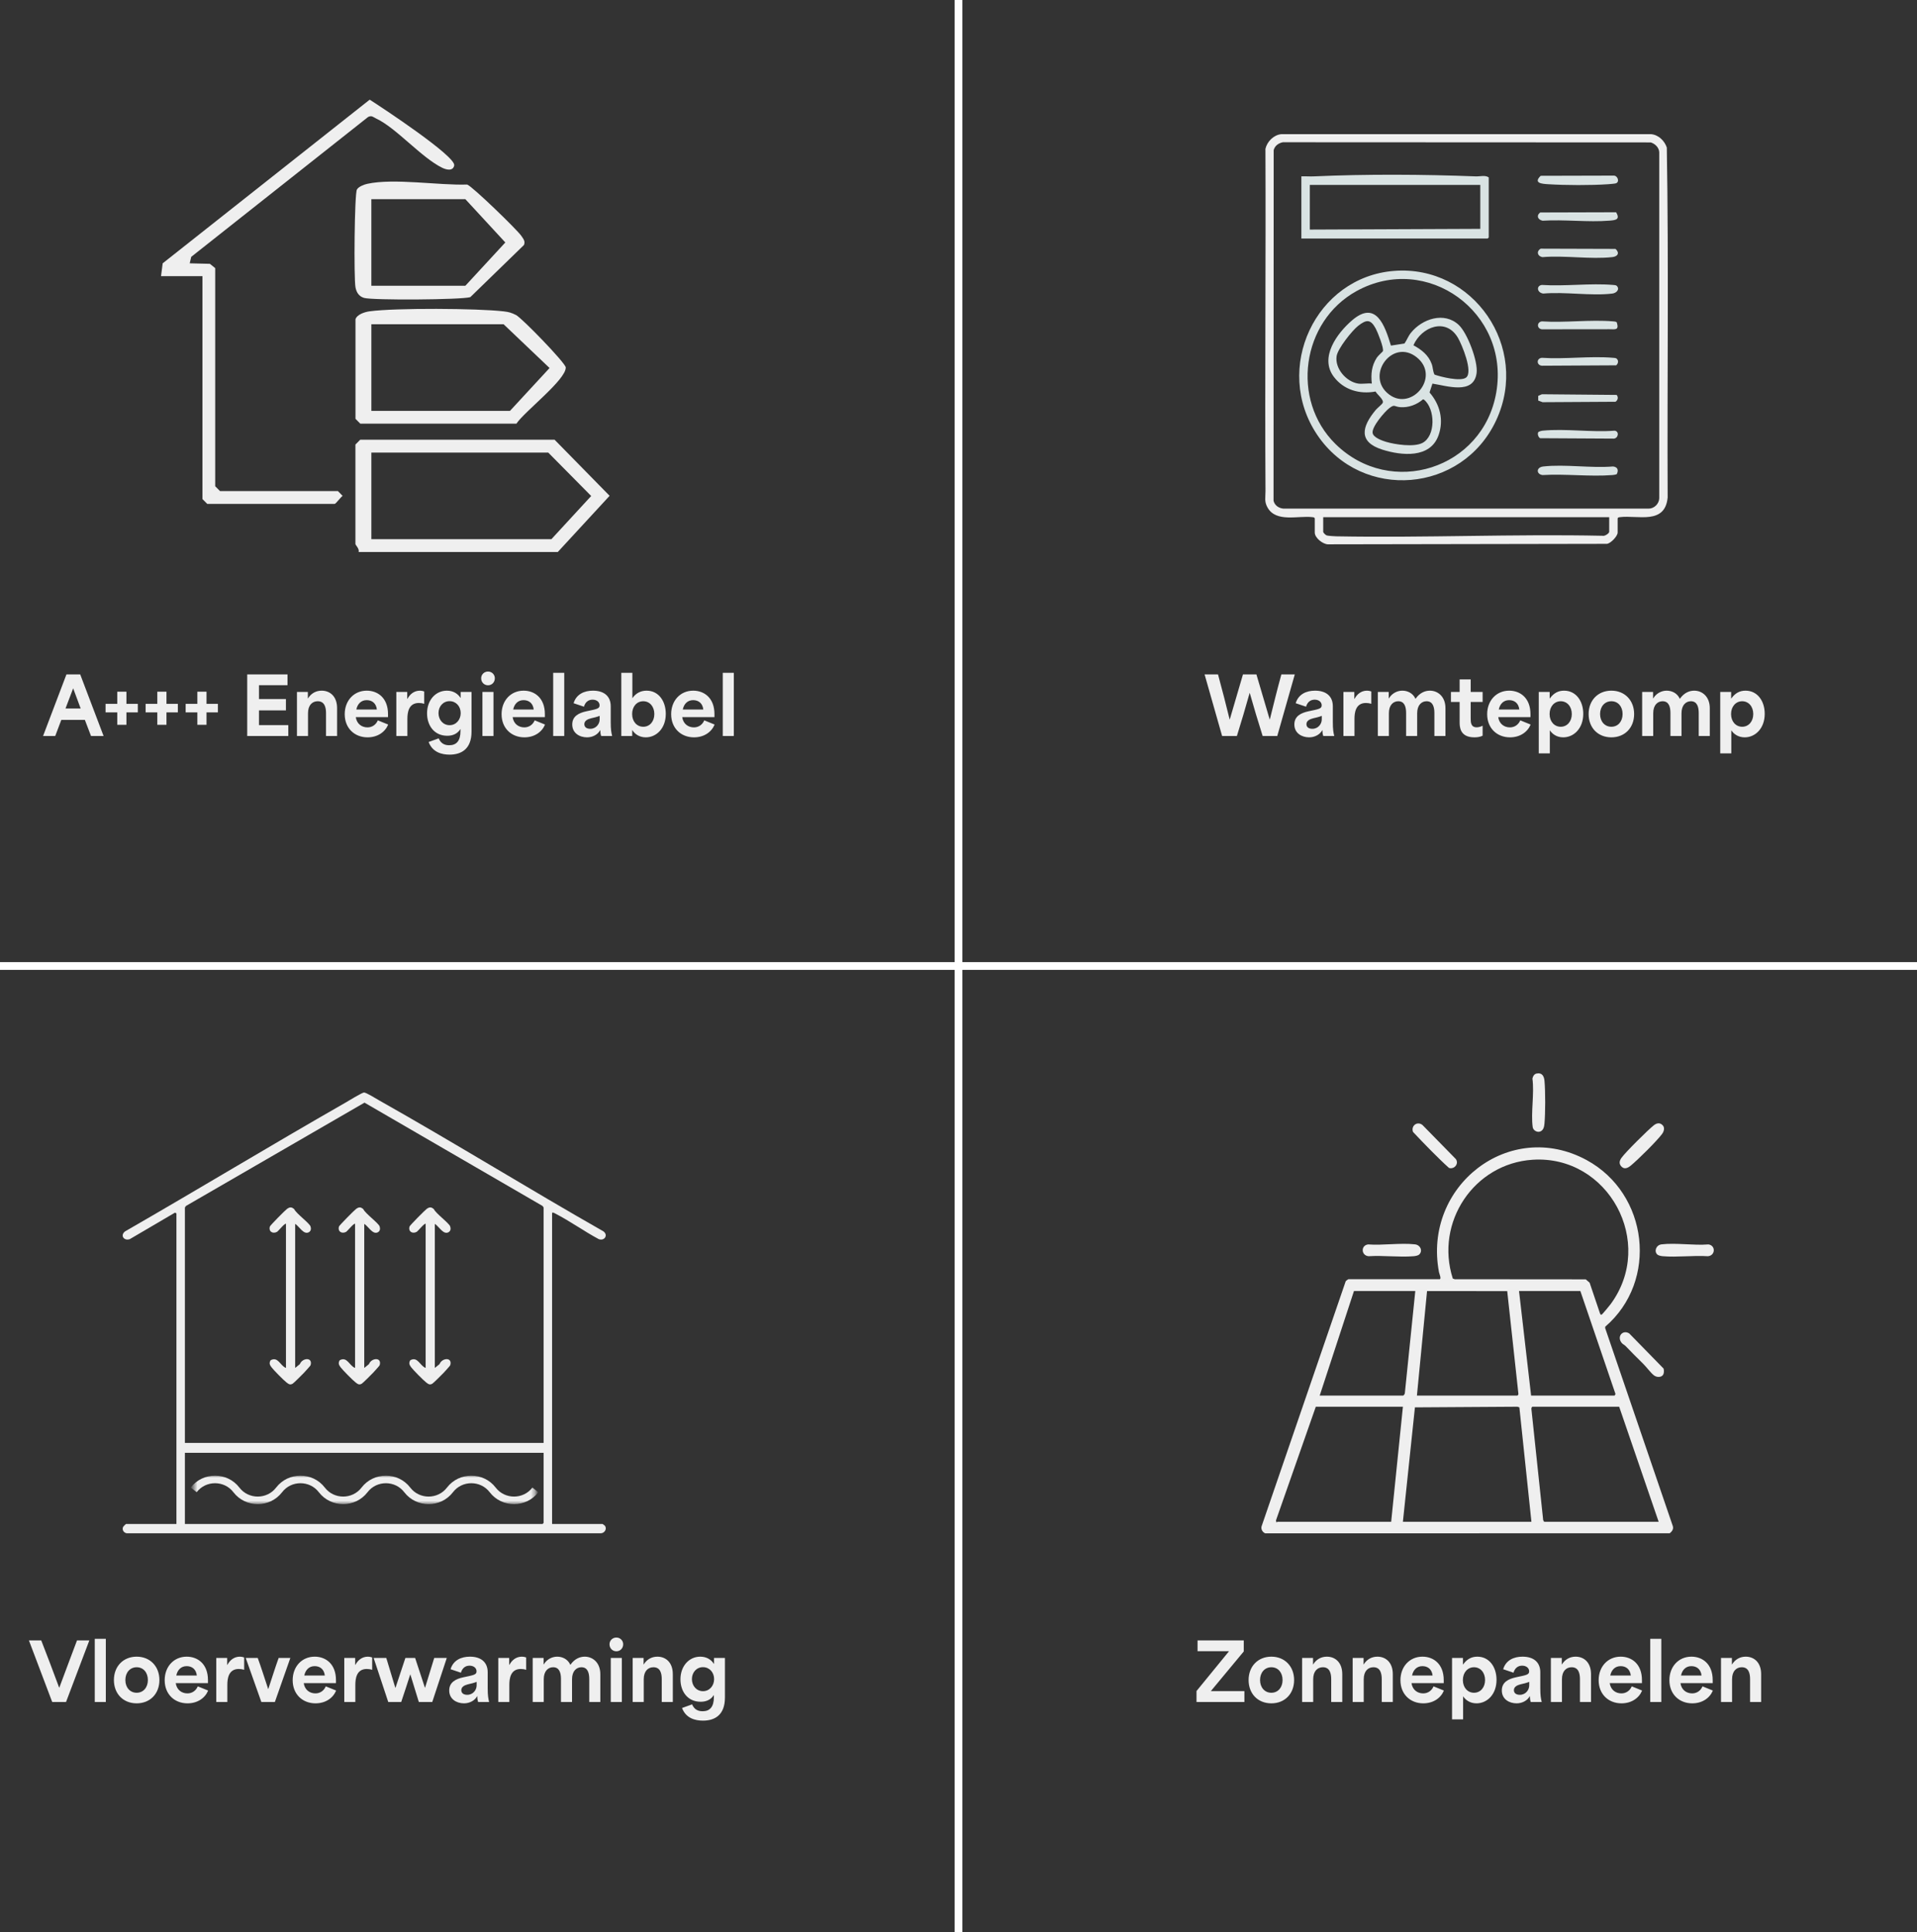 <svg width="500" height="504" viewBox="0 0 500 504" fill="none" xmlns="http://www.w3.org/2000/svg">
<rect x="0" y="0" width="500" height="504" fill="#333333" stroke="none"/>
<path d="M11.233 192L17.332 175.927H20.918L27.018 192H23.741C23.205 190.599 22.67 189.197 22.134 187.796C20.094 187.796 18.033 187.796 15.993 187.796C15.457 189.197 14.942 190.599 14.406 192H11.233ZM17.085 184.829C18.404 184.829 19.723 184.829 21.042 184.829C20.547 183.551 19.929 181.861 19.105 179.615H19.063C18.528 181.058 17.786 182.995 17.085 184.829ZM30.585 189.074V185.839H27.536V183.613H30.585V180.44H32.976V183.613H35.943V185.839H32.976V189.074H30.585ZM41.03 189.074V185.839H37.98V183.613H41.03V180.44H43.42V183.613H46.387V185.839H43.42V189.074H41.03ZM51.474 189.074V185.839H48.424V183.613H51.474V180.44H53.864V183.613H56.832V185.839H53.864V189.074H51.474ZM64.479 192V175.927H74.988V178.75C72.804 178.75 70.599 178.75 67.549 178.75C67.549 179.945 67.549 181.161 67.549 182.356C70.434 182.356 72.495 182.356 74.576 182.356V185.323C72.536 185.323 70.496 185.323 67.549 185.323C67.549 186.601 67.549 187.879 67.549 189.156C70.681 189.156 72.948 189.156 75.194 189.156V192H64.479ZM77.452 192V180.501H80.296C80.296 181.058 80.296 181.635 80.296 182.191H80.337C81.182 180.811 82.501 180.172 83.902 180.172C86.025 180.172 87.92 181.614 87.92 184.746V192H85.035V186.024C85.035 184.499 84.644 182.933 82.872 182.933C81.512 182.933 80.337 183.881 80.337 186.065V192H77.452ZM95.867 192.35C92.467 192.35 89.912 189.96 89.912 186.313C89.912 182.768 92.302 180.172 95.661 180.172C98.526 180.172 101.204 182.068 101.204 186.292V187.075H92.797C93.044 188.827 94.342 189.754 95.847 189.754C97.021 189.754 98.052 189.094 98.546 187.92L101.246 189.012C100.483 190.908 98.546 192.35 95.867 192.35ZM98.299 185.097C98.093 183.345 96.939 182.645 95.641 182.645C94.157 182.645 93.23 183.675 92.941 185.097H98.299ZM103.372 192V180.501H106.215C106.215 181.099 106.215 181.697 106.215 182.274H106.298C106.875 181.161 107.967 180.172 109.533 180.172C109.883 180.172 110.254 180.234 110.646 180.378V183.613C110.192 183.448 109.595 183.386 109.244 183.386C106.566 183.386 106.256 185.88 106.256 187.549V192H103.372ZM117.257 196.863C115.217 196.863 112.806 196.245 111.796 193.566L114.413 192.618C114.97 193.875 115.835 194.411 117.175 194.411C119.07 194.411 120.101 193.236 120.101 190.764C120.101 190.599 120.101 190.413 120.101 190.228H120.059C119.256 191.505 117.958 191.938 116.659 191.938C113.218 191.938 111.384 189.218 111.384 186.086C111.384 182.624 113.63 180.172 116.556 180.172C118.267 180.172 119.462 181.017 120.101 182.047H120.142C120.142 181.532 120.142 181.017 120.142 180.501H122.986V190.846C122.986 195.503 120.224 196.863 117.257 196.863ZM117.257 189.177C118.967 189.177 120.162 187.755 120.162 186.024C120.162 184.272 118.947 182.912 117.257 182.912C115.567 182.912 114.372 184.293 114.372 186.024C114.372 187.776 115.567 189.177 117.257 189.177ZM125.83 192V180.501H128.715V192H125.83ZM127.293 178.77C126.262 178.77 125.5 177.967 125.5 176.936C125.5 175.989 126.262 175.185 127.293 175.185C128.302 175.185 129.065 175.989 129.065 176.936C129.065 177.967 128.302 178.77 127.293 178.77ZM136.779 192.35C133.379 192.35 130.824 189.96 130.824 186.313C130.824 182.768 133.214 180.172 136.573 180.172C139.437 180.172 142.116 182.068 142.116 186.292V187.075H133.709C133.956 188.827 135.254 189.754 136.758 189.754C137.933 189.754 138.963 189.094 139.458 187.92L142.157 189.012C141.395 190.908 139.458 192.35 136.779 192.35ZM139.21 185.097C139.004 183.345 137.85 182.645 136.552 182.645C135.069 182.645 134.141 183.675 133.853 185.097H139.21ZM144.283 192V175.515H147.168V192H144.283ZM153.11 192.35C151.152 192.35 149.256 191.238 149.256 188.991C149.256 186.848 150.946 185.983 152.966 185.55C155.562 184.994 156.386 184.911 156.386 184.005C156.386 183.16 155.665 182.521 154.552 182.521C153.543 182.521 152.677 183.077 152.306 184.355L149.607 183.448C150.328 181.058 152.43 180.172 154.655 180.172C157.499 180.172 159.292 181.573 159.292 184.252V188.414C159.292 190.29 159.436 191.093 159.663 192H156.798C156.634 191.505 156.572 191.031 156.572 190.496H156.531C155.933 191.608 154.614 192.35 153.11 192.35ZM153.955 190.125C155.48 190.125 156.407 188.847 156.407 187.673V186.745C155.83 186.993 154.779 187.26 154.161 187.384C153.234 187.611 152.409 188.044 152.409 188.909C152.409 189.733 153.069 190.125 153.955 190.125ZM168.44 192.35C166.771 192.35 165.576 191.505 164.937 190.475H164.896C164.896 190.99 164.896 191.505 164.896 192H162.052V175.515H164.937C164.937 177.72 164.937 179.945 164.937 182.15C165.844 180.811 167.142 180.172 168.647 180.172C171.779 180.172 173.654 182.892 173.654 186.23C173.654 190.063 171.161 192.35 168.44 192.35ZM167.781 189.589C169.471 189.589 170.666 188.208 170.666 186.271C170.666 184.355 169.491 182.933 167.781 182.933C166.071 182.933 164.876 184.334 164.876 186.271C164.876 188.229 166.112 189.589 167.781 189.589ZM181.011 192.35C177.611 192.35 175.056 189.96 175.056 186.313C175.056 182.768 177.446 180.172 180.805 180.172C183.669 180.172 186.348 182.068 186.348 186.292V187.075H177.94C178.188 188.827 179.486 189.754 180.99 189.754C182.165 189.754 183.195 189.094 183.69 187.92L186.389 189.012C185.627 190.908 183.69 192.35 181.011 192.35ZM183.442 185.097C183.236 183.345 182.082 182.645 180.784 182.645C179.301 182.645 178.373 183.675 178.085 185.097H183.442ZM188.515 192V175.515H191.4V192H188.515Z" fill="#EFEFEF"/>
<path d="M318.758 192L314.183 175.927H317.686C318.82 180.069 319.747 183.737 320.715 187.673H320.757C321.89 183.778 323.065 179.821 324.198 175.927H327.701C328.855 179.863 330.009 183.737 331.163 187.673H331.204C332.152 183.84 333.141 179.821 334.213 175.927H337.716L333.141 192H329.329C328.051 187.961 327.062 184.623 325.97 180.79H325.929C324.816 184.746 323.765 188.332 322.611 192H318.758ZM341.452 192.35C339.495 192.35 337.599 191.238 337.599 188.991C337.599 186.848 339.289 185.983 341.308 185.55C343.905 184.994 344.729 184.911 344.729 184.005C344.729 183.16 344.008 182.521 342.895 182.521C341.885 182.521 341.02 183.077 340.649 184.355L337.949 183.448C338.671 181.058 340.772 180.172 342.998 180.172C345.842 180.172 347.634 181.573 347.634 184.252V188.414C347.634 190.29 347.779 191.093 348.005 192H345.141C344.976 191.505 344.914 191.031 344.914 190.496H344.873C344.276 191.608 342.957 192.35 341.452 192.35ZM342.297 190.125C343.822 190.125 344.75 188.847 344.75 187.673V186.745C344.173 186.993 343.122 187.26 342.503 187.384C341.576 187.611 340.752 188.044 340.752 188.909C340.752 189.733 341.411 190.125 342.297 190.125ZM350.395 192V180.501H353.239C353.239 181.099 353.239 181.697 353.239 182.274H353.321C353.898 181.161 354.99 180.172 356.556 180.172C356.907 180.172 357.278 180.234 357.669 180.378V183.613C357.216 183.448 356.618 183.386 356.268 183.386C353.589 183.386 353.28 185.88 353.28 187.549V192H350.395ZM359.37 192V180.501H362.214C362.214 181.058 362.214 181.635 362.214 182.191H362.255C363.038 180.872 364.419 180.172 365.758 180.172C367.159 180.172 368.54 180.852 369.179 182.274H369.22C370.333 180.687 371.734 180.172 372.95 180.172C375.011 180.172 377.009 181.697 377.009 184.746V192H374.125V186.024C374.125 184.458 373.733 182.933 372.084 182.933C370.827 182.933 369.632 183.881 369.632 186.065V192H366.747V186.003C366.747 184.437 366.356 182.933 364.707 182.933C363.43 182.933 362.255 183.881 362.255 186.065V192H359.37ZM384.56 192.35C380.707 192.35 380.707 189.527 380.707 188.332C380.707 186.601 380.707 184.849 380.707 183.119C379.944 183.119 379.203 183.119 378.44 183.119V180.501C379.203 180.501 379.944 180.501 380.707 180.501C380.707 179.43 380.707 178.338 380.707 177.246H383.592C383.592 178.338 383.592 179.43 383.592 180.501C384.622 180.501 385.673 180.501 386.703 180.501V183.119C385.673 183.119 384.622 183.119 383.592 183.119C383.592 184.52 383.592 185.9 383.592 187.302C383.592 188.394 383.592 189.733 385.158 189.733C385.714 189.733 386.25 189.548 386.703 189.321V191.918C386.126 192.227 385.364 192.35 384.56 192.35ZM393.844 192.35C390.444 192.35 387.889 189.96 387.889 186.313C387.889 182.768 390.279 180.172 393.638 180.172C396.502 180.172 399.181 182.068 399.181 186.292V187.075H390.774C391.021 188.827 392.319 189.754 393.823 189.754C394.998 189.754 396.028 189.094 396.523 187.92L399.222 189.012C398.46 190.908 396.523 192.35 393.844 192.35ZM396.276 185.097C396.07 183.345 394.916 182.645 393.617 182.645C392.134 182.645 391.206 183.675 390.918 185.097H396.276ZM401.348 196.533V180.501H404.192C404.192 181.078 404.192 181.635 404.192 182.212H404.233C405.243 180.79 406.459 180.172 407.942 180.172C411.075 180.172 412.95 182.892 412.95 186.21C412.95 190.063 410.456 192.35 407.736 192.35C406.005 192.35 404.872 191.464 404.233 190.516C404.233 192.515 404.233 194.535 404.233 196.533H401.348ZM407.077 189.589C408.767 189.589 409.962 188.188 409.962 186.271C409.962 184.314 408.746 182.933 407.077 182.933C405.408 182.933 404.171 184.314 404.171 186.271C404.171 188.229 405.408 189.589 407.077 189.589ZM420.286 192.35C416.783 192.35 414.351 189.857 414.351 186.271C414.351 182.706 416.783 180.172 420.286 180.172C423.789 180.172 426.221 182.706 426.221 186.271C426.221 189.857 423.789 192.35 420.286 192.35ZM420.286 189.589C422.017 189.589 423.212 188.208 423.212 186.271C423.212 184.293 422.017 182.933 420.286 182.933C418.555 182.933 417.339 184.314 417.339 186.271C417.339 188.208 418.555 189.589 420.286 189.589ZM428.314 192V180.501H431.158C431.158 181.058 431.158 181.635 431.158 182.191H431.199C431.982 180.872 433.363 180.172 434.702 180.172C436.103 180.172 437.484 180.852 438.123 182.274H438.164C439.277 180.687 440.678 180.172 441.894 180.172C443.955 180.172 445.953 181.697 445.953 184.746V192H443.068V186.024C443.068 184.458 442.677 182.933 441.028 182.933C439.771 182.933 438.576 183.881 438.576 186.065V192H435.691V186.003C435.691 184.437 435.3 182.933 433.651 182.933C432.374 182.933 431.199 183.881 431.199 186.065V192H428.314ZM448.679 196.533V180.501H451.523C451.523 181.078 451.523 181.635 451.523 182.212H451.564C452.574 180.79 453.79 180.172 455.273 180.172C458.406 180.172 460.281 182.892 460.281 186.21C460.281 190.063 457.787 192.35 455.067 192.35C453.336 192.35 452.203 191.464 451.564 190.516C451.564 192.515 451.564 194.535 451.564 196.533H448.679ZM454.408 189.589C456.098 189.589 457.293 188.188 457.293 186.271C457.293 184.314 456.077 182.933 454.408 182.933C452.739 182.933 451.502 184.314 451.502 186.271C451.502 188.229 452.739 189.589 454.408 189.589Z" fill="#EFEFEF"/>
<path d="M13.617 444L7.539 427.927H10.753C11.557 429.946 14.236 436.973 15.431 440.25H15.472C16.709 436.994 19.305 429.926 20.088 427.927H23.303L17.224 444H13.617ZM24.716 444V427.515H27.601V444H24.716ZM35.645 444.35C32.142 444.35 29.71 441.857 29.71 438.271C29.71 434.706 32.142 432.172 35.645 432.172C39.148 432.172 41.58 434.706 41.58 438.271C41.58 441.857 39.148 444.35 35.645 444.35ZM35.645 441.589C37.376 441.589 38.571 440.208 38.571 438.271C38.571 436.293 37.376 434.933 35.645 434.933C33.914 434.933 32.698 436.314 32.698 438.271C32.698 440.208 33.914 441.589 35.645 441.589ZM48.907 444.35C45.507 444.35 42.952 441.96 42.952 438.313C42.952 434.768 45.342 432.172 48.701 432.172C51.565 432.172 54.244 434.068 54.244 438.292V439.075H45.837C46.084 440.827 47.382 441.754 48.886 441.754C50.061 441.754 51.091 441.094 51.586 439.92L54.285 441.012C53.523 442.908 51.586 444.35 48.907 444.35ZM51.339 437.097C51.133 435.345 49.979 434.645 48.68 434.645C47.197 434.645 46.269 435.675 45.981 437.097H51.339ZM56.411 444V432.501H59.255C59.255 433.099 59.255 433.697 59.255 434.274H59.337C59.914 433.161 61.007 432.172 62.573 432.172C62.923 432.172 63.294 432.234 63.685 432.378V435.613C63.232 435.448 62.635 435.386 62.284 435.386C59.605 435.386 59.296 437.88 59.296 439.549V444H56.411ZM68.168 444L64.088 432.501H67.22C68.189 435.16 68.972 437.694 69.941 440.6H69.982C70.93 437.736 71.733 435.139 72.681 432.501H75.731L71.692 444H68.168ZM82.292 444.35C78.892 444.35 76.337 441.96 76.337 438.313C76.337 434.768 78.727 432.172 82.086 432.172C84.951 432.172 87.629 434.068 87.629 438.292V439.075H79.222C79.469 440.827 80.767 441.754 82.272 441.754C83.446 441.754 84.477 441.094 84.971 439.92L87.671 441.012C86.908 442.908 84.971 444.35 82.292 444.35ZM84.724 437.097C84.518 435.345 83.364 434.645 82.066 434.645C80.582 434.645 79.655 435.675 79.366 437.097H84.724ZM89.796 444V432.501H92.64C92.64 433.099 92.64 433.697 92.64 434.274H92.723C93.3 433.161 94.392 432.172 95.958 432.172C96.308 432.172 96.679 432.234 97.071 432.378V435.613C96.617 435.448 96.02 435.386 95.669 435.386C92.991 435.386 92.681 437.88 92.681 439.549V444H89.796ZM101.265 444L97.453 432.501H100.75C101.533 435.077 102.316 437.694 103.099 440.27H103.161C104.026 437.674 104.871 435.098 105.737 432.501H108.271C109.116 435.077 109.982 437.694 110.827 440.27H110.868C111.651 437.694 112.475 435.077 113.258 432.501H116.535L112.743 444H109.24C108.498 441.651 107.756 439.219 107.035 436.829H106.994C106.231 439.199 105.448 441.63 104.645 444H101.265ZM121.021 444.35C119.063 444.35 117.168 443.238 117.168 440.991C117.168 438.848 118.857 437.983 120.877 437.55C123.473 436.994 124.297 436.911 124.297 436.005C124.297 435.16 123.576 434.521 122.463 434.521C121.454 434.521 120.588 435.077 120.217 436.355L117.518 435.448C118.239 433.058 120.341 432.172 122.567 432.172C125.41 432.172 127.203 433.573 127.203 436.252V440.414C127.203 442.29 127.347 443.093 127.574 444H124.71C124.545 443.505 124.483 443.031 124.483 442.496H124.442C123.844 443.608 122.525 444.35 121.021 444.35ZM121.866 442.125C123.391 442.125 124.318 440.847 124.318 439.673V438.745C123.741 438.993 122.69 439.26 122.072 439.384C121.145 439.611 120.32 440.044 120.32 440.909C120.32 441.733 120.98 442.125 121.866 442.125ZM129.964 444V432.501H132.807C132.807 433.099 132.807 433.697 132.807 434.274H132.89C133.467 433.161 134.559 432.172 136.125 432.172C136.475 432.172 136.846 432.234 137.238 432.378V435.613C136.784 435.448 136.187 435.386 135.836 435.386C133.158 435.386 132.848 437.88 132.848 439.549V444H129.964ZM138.939 444V432.501H141.782C141.782 433.058 141.782 433.635 141.782 434.191H141.824C142.607 432.872 143.987 432.172 145.327 432.172C146.728 432.172 148.109 432.852 148.748 434.274H148.789C149.901 432.687 151.303 432.172 152.519 432.172C154.579 432.172 156.578 433.697 156.578 436.746V444H153.693V438.024C153.693 436.458 153.302 434.933 151.653 434.933C150.396 434.933 149.201 435.881 149.201 438.065V444H146.316V438.003C146.316 436.437 145.924 434.933 144.276 434.933C142.998 434.933 141.824 435.881 141.824 438.065V444H138.939ZM159.304 444V432.501H162.189V444H159.304ZM160.767 430.77C159.737 430.77 158.974 429.967 158.974 428.936C158.974 427.989 159.737 427.185 160.767 427.185C161.777 427.185 162.539 427.989 162.539 428.936C162.539 429.967 161.777 430.77 160.767 430.77ZM165.019 444V432.501H167.863C167.863 433.058 167.863 433.635 167.863 434.191H167.904C168.749 432.811 170.068 432.172 171.469 432.172C173.591 432.172 175.487 433.614 175.487 436.746V444H172.602V438.024C172.602 436.499 172.211 434.933 170.439 434.933C169.079 434.933 167.904 435.881 167.904 438.065V444H165.019ZM183.352 448.863C181.312 448.863 178.901 448.245 177.891 445.566L180.508 444.618C181.064 445.875 181.93 446.411 183.269 446.411C185.165 446.411 186.196 445.236 186.196 442.764C186.196 442.599 186.196 442.413 186.196 442.228H186.154C185.351 443.505 184.052 443.938 182.754 443.938C179.313 443.938 177.479 441.218 177.479 438.086C177.479 434.624 179.725 432.172 182.651 432.172C184.362 432.172 185.557 433.017 186.196 434.047H186.237C186.237 433.532 186.237 433.017 186.237 432.501H189.08V442.846C189.08 447.503 186.319 448.863 183.352 448.863ZM183.352 441.177C185.062 441.177 186.257 439.755 186.257 438.024C186.257 436.272 185.042 434.912 183.352 434.912C181.662 434.912 180.467 436.293 180.467 438.024C180.467 439.776 181.662 441.177 183.352 441.177Z" fill="#EFEFEF"/>
<path d="M312.082 441.136C314.905 437.694 317.729 434.212 320.531 430.791V430.75C317.811 430.75 315.07 430.75 312.35 430.75V427.927H324.405V430.812C321.541 434.253 318.718 437.674 315.853 441.115V441.156C318.759 441.156 321.664 441.156 324.57 441.156V444H312.082V441.136ZM331.6 444.35C328.097 444.35 325.665 441.857 325.665 438.271C325.665 434.706 328.097 432.172 331.6 432.172C335.103 432.172 337.535 434.706 337.535 438.271C337.535 441.857 335.103 444.35 331.6 444.35ZM331.6 441.589C333.331 441.589 334.526 440.208 334.526 438.271C334.526 436.293 333.331 434.933 331.6 434.933C329.869 434.933 328.653 436.314 328.653 438.271C328.653 440.208 329.869 441.589 331.6 441.589ZM339.628 444V432.501H342.472C342.472 433.058 342.472 433.635 342.472 434.191H342.513C343.358 432.811 344.677 432.172 346.078 432.172C348.2 432.172 350.096 433.614 350.096 436.746V444H347.211V438.024C347.211 436.499 346.82 434.933 345.048 434.933C343.687 434.933 342.513 435.881 342.513 438.065V444H339.628ZM352.809 444V432.501H355.653C355.653 433.058 355.653 433.635 355.653 434.191H355.694C356.539 432.811 357.858 432.172 359.259 432.172C361.381 432.172 363.277 433.614 363.277 436.746V444H360.392V438.024C360.392 436.499 360.001 434.933 358.229 434.933C356.869 434.933 355.694 435.881 355.694 438.065V444H352.809ZM371.224 444.35C367.824 444.35 365.269 441.96 365.269 438.313C365.269 434.768 367.659 432.172 371.018 432.172C373.882 432.172 376.561 434.068 376.561 438.292V439.075H368.154C368.401 440.827 369.699 441.754 371.204 441.754C372.378 441.754 373.408 441.094 373.903 439.92L376.603 441.012C375.84 442.908 373.903 444.35 371.224 444.35ZM373.656 437.097C373.45 435.345 372.296 434.645 370.998 434.645C369.514 434.645 368.587 435.675 368.298 437.097H373.656ZM378.728 448.533V432.501H381.572C381.572 433.078 381.572 433.635 381.572 434.212H381.613C382.623 432.79 383.839 432.172 385.323 432.172C388.455 432.172 390.33 434.892 390.33 438.21C390.33 442.063 387.837 444.35 385.116 444.35C383.386 444.35 382.252 443.464 381.613 442.516C381.613 444.515 381.613 446.535 381.613 448.533H378.728ZM384.457 441.589C386.147 441.589 387.342 440.188 387.342 438.271C387.342 436.314 386.126 434.933 384.457 434.933C382.788 434.933 381.552 436.314 381.552 438.271C381.552 440.229 382.788 441.589 384.457 441.589ZM395.564 444.35C393.607 444.35 391.711 443.238 391.711 440.991C391.711 438.848 393.401 437.983 395.42 437.55C398.017 436.994 398.841 436.911 398.841 436.005C398.841 435.16 398.12 434.521 397.007 434.521C395.997 434.521 395.132 435.077 394.761 436.355L392.061 435.448C392.783 433.058 394.884 432.172 397.11 432.172C399.954 432.172 401.746 433.573 401.746 436.252V440.414C401.746 442.29 401.891 443.093 402.117 444H399.253C399.088 443.505 399.026 443.031 399.026 442.496H398.985C398.388 443.608 397.069 444.35 395.564 444.35ZM396.409 442.125C397.934 442.125 398.861 440.847 398.861 439.673V438.745C398.285 438.993 397.234 439.26 396.615 439.384C395.688 439.611 394.864 440.044 394.864 440.909C394.864 441.733 395.523 442.125 396.409 442.125ZM404.507 444V432.501H407.351C407.351 433.058 407.351 433.635 407.351 434.191H407.392C408.237 432.811 409.556 432.172 410.957 432.172C413.079 432.172 414.975 433.614 414.975 436.746V444H412.09V438.024C412.09 436.499 411.699 434.933 409.926 434.933C408.566 434.933 407.392 435.881 407.392 438.065V444H404.507ZM422.922 444.35C419.522 444.35 416.967 441.96 416.967 438.313C416.967 434.768 419.357 432.172 422.716 432.172C425.58 432.172 428.259 434.068 428.259 438.292V439.075H419.852C420.099 440.827 421.397 441.754 422.901 441.754C424.076 441.754 425.106 441.094 425.601 439.92L428.3 441.012C427.538 442.908 425.601 444.35 422.922 444.35ZM425.354 437.097C425.148 435.345 423.994 434.645 422.695 434.645C421.212 434.645 420.284 435.675 419.996 437.097H425.354ZM430.426 444V427.515H433.311V444H430.426ZM441.376 444.35C437.975 444.35 435.42 441.96 435.42 438.313C435.42 434.768 437.811 432.172 441.169 432.172C444.034 432.172 446.713 434.068 446.713 438.292V439.075H438.305C438.552 440.827 439.851 441.754 441.355 441.754C442.53 441.754 443.56 441.094 444.054 439.92L446.754 441.012C445.991 442.908 444.054 444.35 441.376 444.35ZM443.807 437.097C443.601 435.345 442.447 434.645 441.149 434.645C439.665 434.645 438.738 435.675 438.449 437.097H443.807ZM448.88 444V432.501H451.723C451.723 433.058 451.723 433.635 451.723 434.191H451.765C452.61 432.811 453.928 432.172 455.33 432.172C457.452 432.172 459.348 433.614 459.348 436.746V444H456.463V438.024C456.463 436.499 456.072 434.933 454.299 434.933C452.939 434.933 451.765 435.881 451.765 438.065V444H448.88Z" fill="#EFEFEF"/>
<g clip-path="url(#clip0_582_3695)">
<path d="M375.524 333.705C375.987 333.575 375.401 332.287 375.319 331.854C371.077 309.401 393.719 291.696 413.842 302.636C429.924 311.379 432.616 334.124 418.694 346.087L418.666 346.458L436.323 398.147C436.541 398.94 436.084 399.517 435.505 399.987L329.989 400.001C329.301 399.699 328.851 398.954 329.045 398.188L351.002 334.21C351.09 334.103 351.625 333.705 351.693 333.705H375.517H375.524ZM399.739 302.544C384.468 303.539 374.219 318.844 378.924 333.54L379.428 333.715L413.607 333.743L414.612 334.615L417.334 342.678C417.426 342.839 417.488 343.018 417.723 342.966C417.9 342.928 419.835 340.562 420.094 340.209C431.934 324.121 419.481 301.259 399.739 302.544ZM369.142 336.792H353.145L344.211 364.06H365.994C366.082 364.06 366.43 363.634 366.416 363.455L369.142 336.792ZM369.568 364.063H395.776C395.868 364.063 396.049 363.771 396.039 363.63L393.119 336.813L372.209 336.796L369.568 364.063ZM412.196 336.792H396.199L399.347 364.06H421.13L421.362 363.661L412.196 336.792ZM365.909 366.978H343.192L332.8 396.639L332.899 397.082C333.022 397.23 333.107 396.993 333.155 396.993H362.849L365.912 366.982L365.909 366.978ZM399.432 396.99L396.291 367.143L395.783 366.972L369.047 367.14L365.909 396.993H399.432V396.99ZM432.619 396.99L422.322 366.978H399.688C399.552 366.978 399.371 367.39 399.426 367.569L402.499 396.56L402.751 396.99H432.616H432.619Z" fill="#EFEFEF"/>
<path d="M433.581 293.458C434.328 294.144 434.004 295.174 433.459 295.885C432.004 297.794 427.281 302.464 425.384 304.04C424.593 304.696 423.639 305.191 422.818 304.219C422.215 303.501 422.416 302.77 422.91 302.063C423.918 300.62 429.847 294.742 431.333 293.571C432.024 293.025 432.828 292.764 433.581 293.458Z" fill="#EFEFEF"/>
<path d="M370.11 327.31C369.835 327.55 369.099 327.677 368.72 327.708C364.962 328.027 360.771 327.454 356.969 327.708C355.027 327.557 354.863 324.906 356.819 324.631C360.693 324.923 365.265 324.185 369.054 324.614C370.523 324.783 371.157 326.396 370.114 327.31H370.11Z" fill="#EFEFEF"/>
<path d="M400.743 280.06C402.184 279.733 402.73 280.709 402.842 281.989C403.091 284.812 403.084 290.316 402.832 293.142C402.76 293.942 402.576 294.808 401.769 295.158C400.961 295.508 399.878 294.9 399.762 294.011C399.254 290.179 400.222 285.313 399.694 281.371C399.823 280.791 400.123 280.2 400.743 280.06Z" fill="#EFEFEF"/>
<path d="M433.586 358.862C432.949 359.401 431.954 359.246 431.334 358.745C430.516 358.089 429.432 356.616 428.625 355.816C427.058 354.26 425.48 352.712 423.947 351.101C423.688 350.83 423.276 350.686 422.993 350.342C421.613 348.67 423.252 346.785 424.949 347.856L433.899 357.014C434.073 357.553 434.036 358.481 433.586 358.858V358.862Z" fill="#EFEFEF"/>
<path d="M432.318 327.311C431.347 326.483 431.916 324.791 433.371 324.615C437.129 324.166 441.763 324.952 445.617 324.629C447.545 324.928 447.416 327.558 445.46 327.709C441.654 327.455 437.463 328.032 433.708 327.709C433.32 327.675 432.608 327.555 432.318 327.308V327.311Z" fill="#EFEFEF"/>
<path d="M373.283 300.203C371.675 298.6 370.114 296.931 368.547 295.286C367.964 293.662 369.671 292.392 371.017 293.48L379.723 302.37C380.578 303.599 379.321 305.107 377.937 304.684C376.336 303.249 374.803 301.721 373.28 300.2L373.283 300.203Z" fill="#EFEFEF"/>
</g>
<g clip-path="url(#clip1_582_3695)">
<path d="M342.921 135.196C342.76 134.931 342.553 134.938 342.289 134.908C338.588 134.468 332.845 136.372 330.608 132.408C329.71 130.814 330.082 129.735 330.071 128.123C329.891 98.357 330.189 68.591 330.056 38.826C330.494 36.9 332.216 35.202 334.184 35H430.656C432.573 35.175 434.151 36.706 434.743 38.497C435.262 68.894 434.824 99.361 434.964 129.784C434.273 136.95 427.239 134.345 422.555 134.905C422.287 134.938 422.084 134.927 421.922 135.192V138.921C421.922 139.861 420.142 141.742 419.134 141.869L346.321 141.996C344.982 141.933 342.921 140.306 342.921 138.921V135.192V135.196ZM334.607 37.105C333.474 37.34 332.543 37.978 332.208 39.143L332.172 130.627C332.477 131.882 333.529 132.557 334.736 132.684H429.92C431.392 132.733 432.716 131.486 432.772 129.982V39.755C432.72 38.479 431.701 37.504 430.557 37.154L334.607 37.109V37.105ZM419.715 134.916H345.125V138.738C345.125 138.981 345.754 139.589 346.034 139.678C346.413 139.798 348.024 139.902 348.524 139.91C371.621 140.339 394.853 139.272 417.979 139.768C418.494 139.958 419.719 139.145 419.719 138.734V134.912L419.715 134.916Z" fill="#EFEFEF"/>
<path d="M363.644 70.667C384.209 69.084 399.083 90.545 390.261 109.603C381.439 128.66 355.289 130.829 343.579 113.466C331.925 96.181 343.123 72.245 363.644 70.667ZM348.325 115.821C362.728 129.993 386.851 122.353 390.269 102.336C393.83 81.479 372.161 65.799 353.788 75.952C339.492 83.849 336.597 104.28 348.325 115.821Z" fill="#D9E3E3"/>
<path d="M339.43 62.223V46.006C340.497 45.961 341.582 46.062 342.652 46.014C356.283 45.398 371.252 45.48 384.894 46.014C386.031 46.059 387.425 45.626 388.3 46.286V61.944L388.025 62.223H339.43ZM386.093 48.242H341.633V59.891L386.093 59.704V48.242Z" fill="#D9E3E3"/>
<path d="M401.844 64.871L421.368 64.931C422.504 65.961 421.978 66.909 420.544 67.07C414.885 67.704 408.124 66.588 402.348 67.077C401.001 66.894 400.652 65.562 401.844 64.871Z" fill="#D9E3E3"/>
<path d="M421.69 123.69C421.326 123.839 420.939 123.899 420.549 123.929C414.692 124.388 408.269 123.567 402.35 123.929C400.683 123.735 400.595 121.906 402.537 121.69C408.192 121.055 414.957 122.167 420.73 121.686C421.929 121.828 422.223 122.63 421.69 123.694V123.69Z" fill="#D9E3E3"/>
<path d="M421.692 74.572C422.556 75.452 421.626 76.453 420.544 76.583C415.015 77.255 408.198 76.068 402.532 76.583C400.88 76.385 400.637 74.531 402.16 74.333C408.172 74.736 414.794 73.829 420.735 74.333C421.019 74.359 421.493 74.366 421.695 74.572H421.692Z" fill="#D9E3E3"/>
<path d="M421.516 55.367C422.653 57.271 421.421 57.431 419.809 57.562C414.188 58.013 408.026 57.218 402.346 57.577C401.143 57.33 400.613 56.297 401.717 55.427L421.516 55.371V55.367Z" fill="#D9E3E3"/>
<path d="M401.839 45.861L420.918 45.812C421.963 45.824 422.519 47.514 421.426 47.839C421.146 47.921 419.848 48.029 419.439 48.059C414.94 48.369 408.34 48.343 403.826 48.059C402.248 47.962 399.831 47.821 401.843 45.865L401.839 45.861Z" fill="#D9E3E3"/>
<path d="M421.689 93.583C422.226 94.102 422.072 94.833 421.549 95.303L402.161 95.408C400.708 95.274 400.716 93.471 402.161 93.34C408.165 93.751 414.806 92.825 420.733 93.34C421.031 93.366 421.465 93.366 421.689 93.583Z" fill="#D9E3E3"/>
<path d="M421.69 84.076C422.389 86.263 421.212 85.875 419.814 85.886C413.928 85.931 408.045 85.864 402.159 85.905C400.801 85.73 400.801 84.013 402.159 83.834C408.17 84.241 414.796 83.326 420.734 83.834C421.068 83.864 421.407 83.86 421.69 84.073V84.076Z" fill="#D9E3E3"/>
<path d="M401.203 104.497V103.269L402.163 102.848L421.661 103.023C422.165 103.605 421.985 104.415 421.363 104.807L402.34 104.919L401.199 104.494L401.203 104.497Z" fill="#D9E3E3"/>
<path d="M401.203 112.775C401.328 112.551 402.053 112.38 402.343 112.35C408.248 111.764 415.098 112.824 421.102 112.353C422.408 112.465 422.125 114.335 420.918 114.421L401.714 114.313C401.243 114.104 400.953 113.219 401.199 112.771L401.203 112.775Z" fill="#D9E3E3"/>
<path d="M362.787 90.157L366.319 89.612C366.97 88.694 367.268 87.735 367.997 86.824C370.932 83.163 376.719 81.222 380.49 84.779C382.734 86.895 385.538 94.274 385.133 97.316C384.372 103.06 377.363 100.638 373.614 100.074L372.86 102.385C375.572 105.501 376.616 109.528 375.215 113.533C373.07 119.658 365.55 118.87 360.562 117.299C354.175 115.287 355.223 111.271 358.81 106.957C359.197 106.49 360.477 105.471 360.65 105.091C361.025 104.281 359.182 102.911 358.777 102.134C354.635 102.907 350.474 101.731 347.884 98.286C344.084 93.237 348.738 86.933 352.656 83.562C358.891 78.202 361.209 84.902 362.787 90.157ZM354.219 100.059C355.279 100.227 356.695 99.936 357.802 100.059C357.53 97.596 357.74 95.401 359.119 93.289C359.439 92.8 360.646 91.732 360.69 91.624C361.007 90.837 359.322 86.626 358.818 85.697C357.486 83.237 356.397 83.316 354.249 84.992C352.656 86.234 348.918 90.945 348.623 92.893C348.13 96.174 351.158 99.574 354.215 100.059H354.219ZM382.367 98.514C384.313 97.096 381.292 89.892 380.284 88.157C377.128 82.734 370.756 85.268 368.655 90.071C370.719 91.184 372.577 92.617 373.419 94.935C373.78 95.924 373.695 96.835 374.159 97.727C375.866 98.324 380.91 99.578 382.367 98.514ZM361.724 102.418C367.724 107.994 376.053 98.35 369.465 93.169C363.313 88.332 356.415 97.484 361.724 102.418ZM362.32 106.505C361.095 107.464 357.732 111.387 358.016 112.97C358.225 114.145 360.492 114.955 361.478 115.25C363.876 115.97 368.751 116.691 370.973 115.564C374.508 113.772 374.376 106.643 371.396 104.243L371.149 104.176C369.542 105.576 367.368 106.378 365.237 106.218C363.619 106.098 363.814 105.337 362.32 106.505Z" fill="#D9E3E3"/>
</g>
<g clip-path="url(#clip2_582_3695)">
<path d="M143.997 397.564H157.167C157.207 397.564 157.794 398.018 157.819 398.063C158.369 398.976 157.602 400.012 156.624 399.993H33.394C32.461 400.094 31.705 399.203 32.114 398.313C32.159 398.22 32.797 397.564 32.848 397.564H46.018V316.538L45.642 316.34L33.87 323.245C32.347 323.796 31.262 322.287 32.616 321.236C51.785 310.207 70.715 298.735 89.911 287.758C90.711 287.3 94.388 285.038 94.93 285.001C95.472 284.963 98.109 286.614 98.817 287.013C118.503 298.116 137.757 310.039 157.399 321.232C158.719 322.22 157.624 323.826 156.145 323.241C152.361 321.214 148.651 318.542 144.856 316.597C144.668 316.5 143.997 316.061 143.997 316.534V397.56V397.564ZM48.227 315.047V397.564H141.508L141.784 397.284V315.047C141.784 314.954 141.578 314.656 141.467 314.574L95.07 287.646L48.544 314.574C48.426 314.663 48.249 314.924 48.227 315.047Z" fill="#EFEFEF"/>
<path d="M74.591 319.268C74.333 318.97 72.57 321.169 72.301 321.325C71.194 321.966 69.992 321.303 70.391 319.958C70.483 319.648 74.421 315.676 74.868 315.36C75.594 314.845 76.048 314.831 76.737 315.427C77.25 316.574 80.739 319.089 81.001 319.958C81.185 320.576 81.104 321.154 80.532 321.459C79.186 322.186 78.01 319.876 76.984 319.268V356.853L78.209 355.858C78.847 354.185 81.657 353.961 80.997 356.163C80.96 356.286 79.555 357.836 79.311 358.09C78.902 358.522 76.645 360.78 76.346 360.955C75.675 361.354 75.314 361.085 74.768 360.672C74.023 360.109 71.364 357.423 70.807 356.67C70.346 356.048 70.14 355.608 70.579 354.848C72.522 353.767 73.083 356.301 74.587 356.849V319.265L74.591 319.268Z" fill="#EFEFEF"/>
<path d="M92.614 319.268C92.356 318.97 90.593 321.169 90.324 321.325C89.218 321.966 88.016 321.303 88.414 319.958C88.506 319.648 92.445 315.676 92.891 315.36C93.618 314.845 94.071 314.831 94.761 315.427C95.273 316.574 98.762 319.089 99.024 319.958C99.208 320.576 99.127 321.154 98.556 321.459C97.21 322.186 96.033 319.876 95.008 319.268V356.853L96.232 355.858C96.87 354.185 99.68 353.961 99.02 356.163C98.983 356.286 97.578 357.836 97.335 358.09C96.925 358.522 94.669 360.78 94.37 360.955C93.699 361.354 93.337 361.085 92.791 360.672C92.046 360.109 89.388 357.423 88.831 356.67C88.37 356.048 88.163 355.608 88.602 354.848C90.546 353.767 91.106 356.301 92.611 356.849V319.265L92.614 319.268Z" fill="#EFEFEF"/>
<path d="M111.021 319.268C110.763 318.97 109 321.169 108.73 321.325C107.624 321.966 106.422 321.303 106.82 319.958C106.912 319.648 110.851 315.676 111.297 315.36C112.024 314.845 112.477 314.831 113.167 315.427C113.68 316.574 117.168 319.089 117.43 319.958C117.615 320.576 117.533 321.154 116.962 321.459C115.616 322.186 114.439 319.876 113.414 319.268V356.853L114.638 355.858C115.276 354.185 118.087 353.961 117.426 356.163C117.39 356.286 115.985 357.836 115.741 358.09C115.332 358.522 113.075 360.78 112.776 360.955C112.105 361.354 111.743 361.085 111.198 360.672C110.453 360.109 107.794 357.423 107.237 356.67C106.776 356.048 106.569 355.608 107.008 354.848C108.952 353.767 109.512 356.301 111.017 356.849V319.265L111.021 319.268Z" fill="#EFEFEF"/>
<path d="M47.383 377.703H143.26" stroke="#EFEFEF" stroke-width="2.576" stroke-miterlimit="10"/>
<mask id="mask0_582_3695" style="mask-type:luminance" maskUnits="userSpaceOnUse" x="50" y="384" width="90" height="9">
<path d="M139.648 384.941H50.516V392.393H139.648V384.941Z" fill="white"/>
</mask>
<g mask="url(#mask0_582_3695)">
<path d="M50.516 388.668C53.3 385.027 58.872 385.027 61.657 388.668C64.441 392.308 70.013 392.308 72.798 388.668C75.582 385.027 81.154 385.027 83.939 388.668C86.723 392.308 92.296 392.308 95.08 388.668C97.864 385.027 103.437 385.027 106.221 388.668C109.005 392.308 114.578 392.308 117.362 388.668C120.146 385.027 125.719 385.027 128.503 388.668C131.288 392.308 136.86 392.308 139.644 388.668" stroke="#EFEFEF" stroke-width="1.975"/>
</g>
</g>
<g clip-path="url(#clip3_582_3695)">
<path d="M52.806 72.039H42L42.432 68.692L96.427 26C99.503 27.958 118.919 40.761 118.471 43.154C118.188 44.643 116.575 44.358 115.379 43.789C109.976 41.179 103.26 33.297 98.139 30.937C97.425 30.602 96.942 30.017 96.011 30.518L49.88 67.001L49.481 68.692L54.751 68.825L56.13 69.947V126.846L57.377 128.102H88.132L89.362 129.357C88.83 129.742 87.567 131.449 87.3 131.449H54.052L52.806 130.193V72.039Z" fill="#EFEFEF"/>
<path d="M144.653 114.713L159 129.339L145.484 144H93.534C93.8 143.179 92.703 142.192 92.703 141.908V115.968L93.95 114.713H144.653ZM142.991 118.06H96.859V140.652H143.822L154.195 129.39L142.991 118.06Z" fill="#EFEFEF"/>
<path d="M92.703 83.336C93.069 82.031 95.147 81.378 96.41 81.211C103.11 80.307 124.538 80.424 131.387 81.228C132.717 81.378 133.399 81.579 134.596 82.181C136.175 83.001 147.546 94.75 147.562 95.854C147.646 99.067 136.807 107.335 134.695 110.514H93.967L92.72 109.259V83.32L92.703 83.336ZM131.354 84.591H96.859V107.184H133.016L143.34 96.005L131.354 84.591Z" fill="#EFEFEF"/>
<path d="M95.791 47.957C102.79 46.434 114.36 48.392 121.841 48.141C123.138 48.542 134.941 59.989 135.972 61.529C136.487 62.316 137.052 62.868 136.67 63.905L122.672 77.511C120.412 78.214 97.138 78.365 94.944 77.712C93.597 77.31 92.965 76.256 92.716 74.934C92.267 72.541 92.45 50.534 93.098 49.429C93.531 48.693 94.944 48.141 95.791 47.957ZM96.855 74.549H121.376L131.799 63.253L121.376 51.956H96.855V74.549Z" fill="#EFEFEF"/>
</g>
<path d="M500 252L7.62939e-06 252" stroke="white" stroke-width="2.028"/>
<path d="M250 0L250 504" stroke="white" stroke-width="2.028"/>
<defs>
<clipPath id="clip0_582_3695">
<rect width="118" height="120" fill="white" transform="translate(329 280)"/>
</clipPath>
<clipPath id="clip1_582_3695">
<rect width="105" height="107" fill="white" transform="translate(330 35)"/>
</clipPath>
<clipPath id="clip2_582_3695">
<rect width="126" height="115" fill="white" transform="translate(32 285)"/>
</clipPath>
<clipPath id="clip3_582_3695">
<rect width="117" height="118" fill="white" transform="translate(42 26)"/>
</clipPath>
</defs>
</svg>
